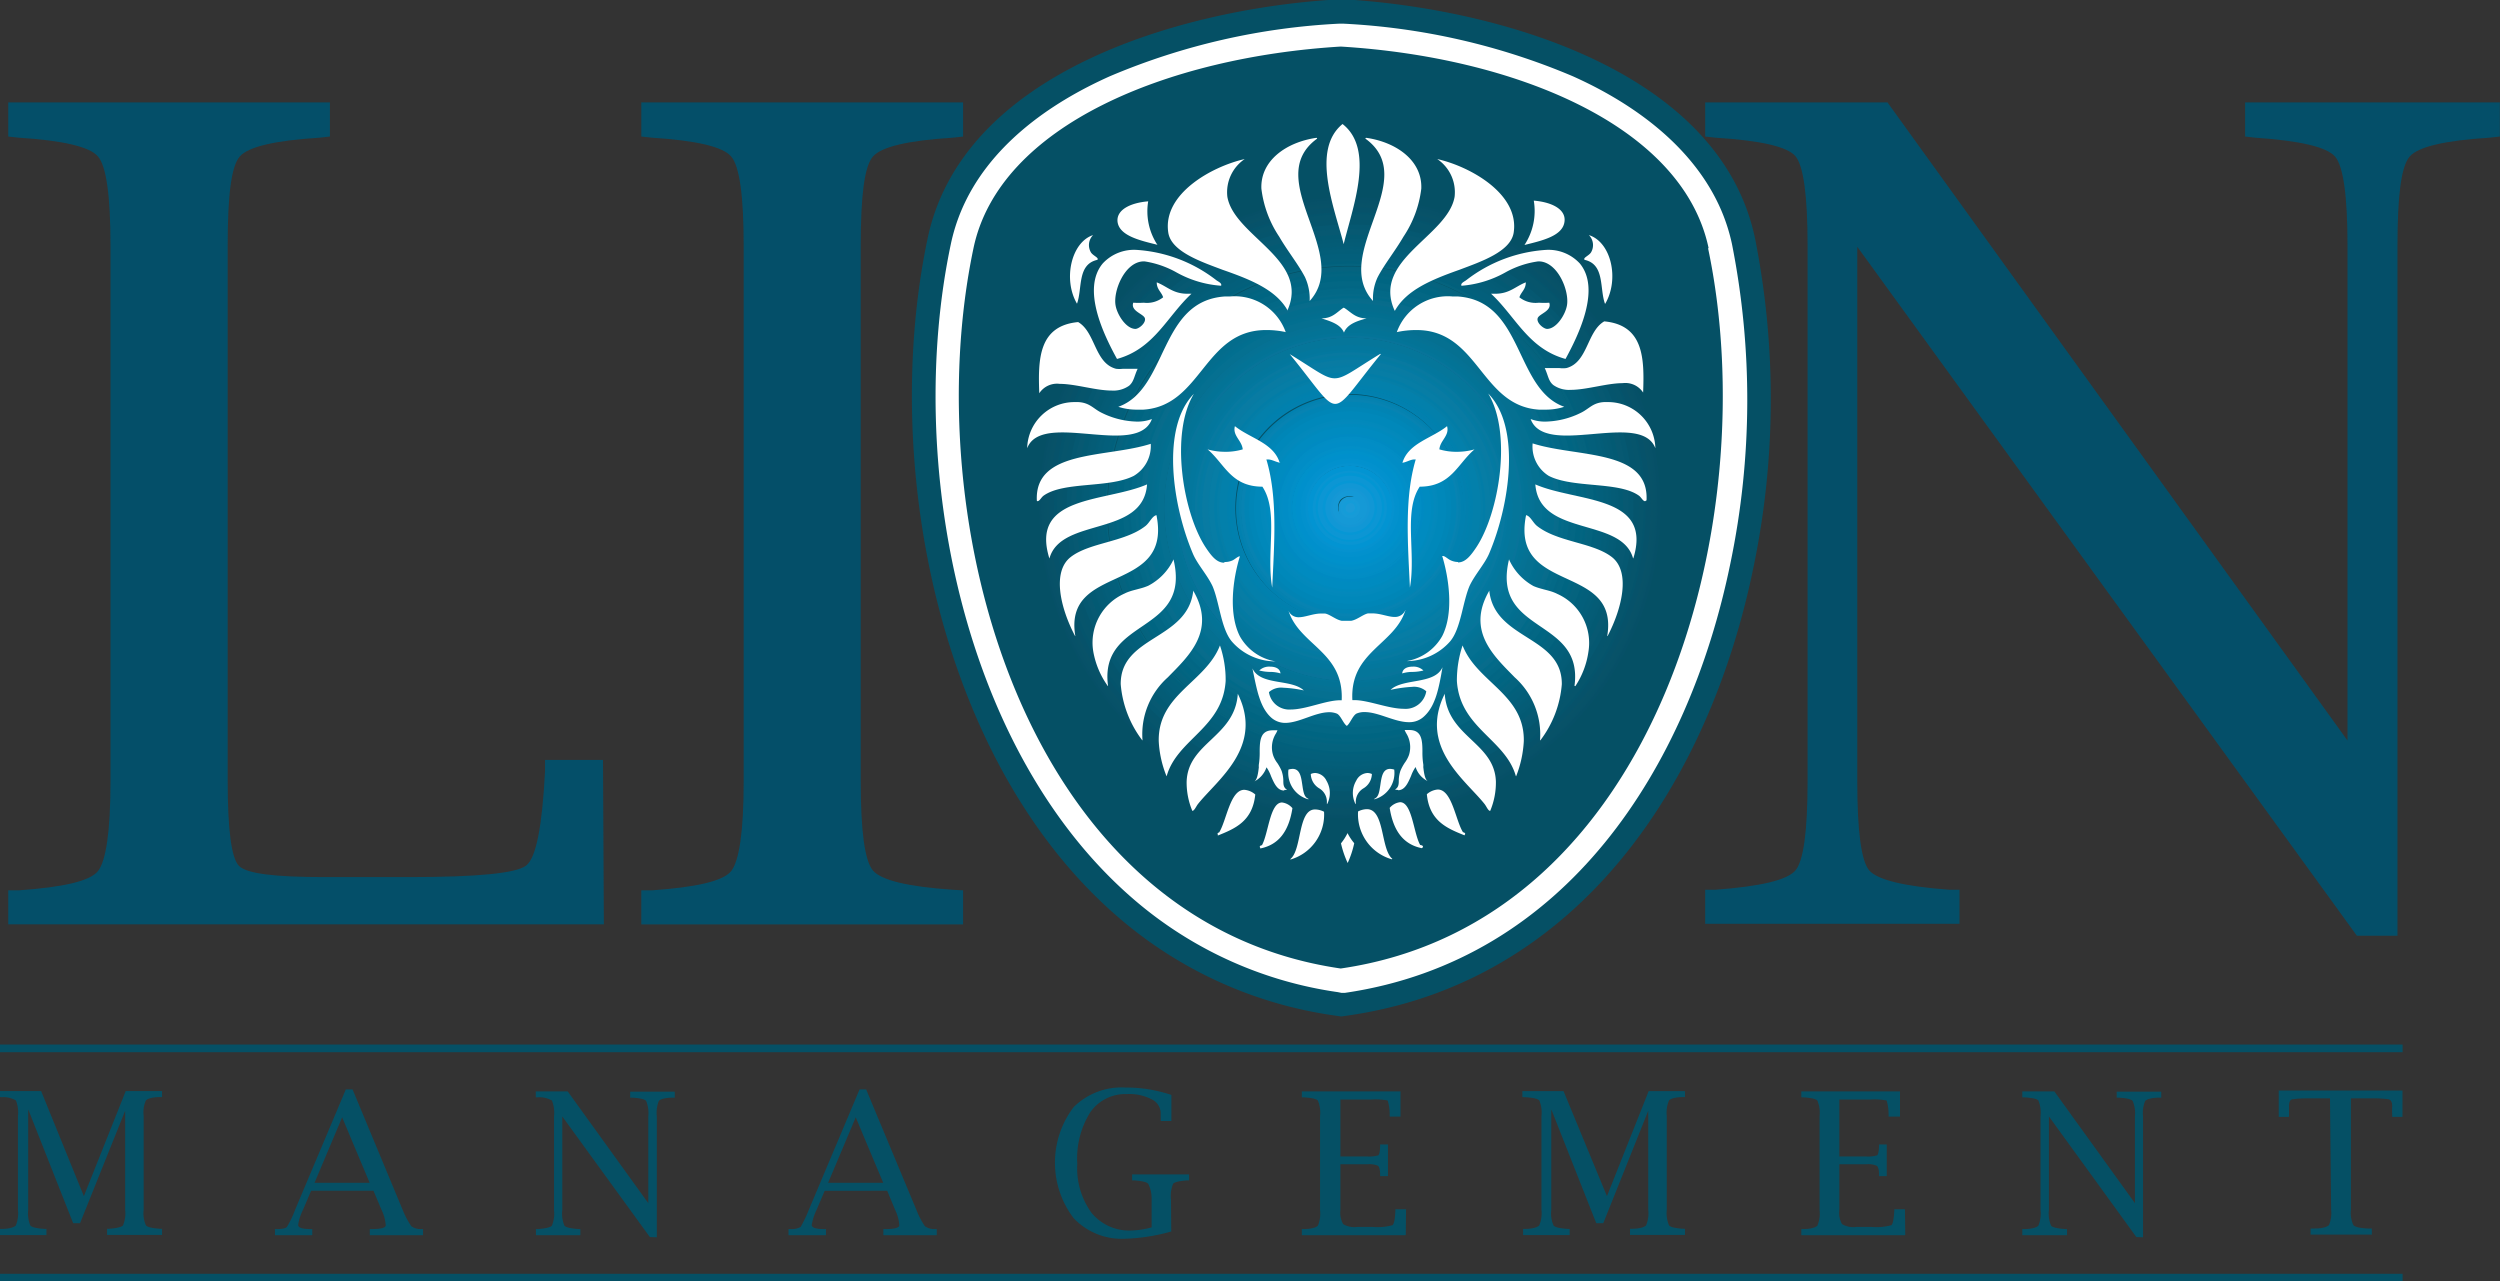 <svg id="katman_1" data-name="katman 1" xmlns="http://www.w3.org/2000/svg" viewBox="0 0 175.58 90"><rect x="0" y="0" width="175.58" height="90" fill="#333333" stroke="none"/><defs><style>.cls-1,.cls-93{fill:#055065;}.cls-1,.cls-10,.cls-11,.cls-12,.cls-13,.cls-14,.cls-15,.cls-16,.cls-17,.cls-18,.cls-19,.cls-2,.cls-20,.cls-21,.cls-22,.cls-23,.cls-24,.cls-25,.cls-26,.cls-27,.cls-28,.cls-29,.cls-3,.cls-30,.cls-31,.cls-32,.cls-33,.cls-34,.cls-35,.cls-36,.cls-37,.cls-38,.cls-39,.cls-4,.cls-40,.cls-41,.cls-42,.cls-43,.cls-44,.cls-45,.cls-46,.cls-47,.cls-48,.cls-49,.cls-5,.cls-50,.cls-51,.cls-52,.cls-53,.cls-54,.cls-55,.cls-56,.cls-57,.cls-58,.cls-59,.cls-6,.cls-60,.cls-61,.cls-62,.cls-63,.cls-64,.cls-65,.cls-66,.cls-67,.cls-68,.cls-69,.cls-7,.cls-70,.cls-71,.cls-72,.cls-73,.cls-74,.cls-75,.cls-76,.cls-77,.cls-78,.cls-79,.cls-8,.cls-80,.cls-81,.cls-82,.cls-83,.cls-84,.cls-85,.cls-86,.cls-87,.cls-88,.cls-89,.cls-9,.cls-90,.cls-91{fill-rule:evenodd;}.cls-2{fill:#1c9bd7;}.cls-3{fill:#149cd8;}.cls-4{fill:#179bd7;}.cls-5{fill:#1599d6;}.cls-6{fill:#1597d5;}.cls-7{fill:#1197d5;}.cls-8{fill:#0697d5;}.cls-9{fill:#0c96d4;}.cls-10{fill:#0296d3;}.cls-11{fill:#0995d2;}.cls-12{fill:#0294d2;}.cls-13{fill:#0592cf;}.cls-14{fill:#0291ce;}.cls-15{fill:#0291cd;}.cls-16{fill:#0090cc;}.cls-17{fill:#0091ca;}.cls-18{fill:#008fc9;}.cls-19{fill:#028fc7;}.cls-20{fill:#018dc6;}.cls-21{fill:#028dc5;}.cls-22{fill:#018dc4;}.cls-23{fill:#008ac2;}.cls-24{fill:#008bc0;}.cls-25{fill:#008abd;}.cls-26{fill:#0389bc;}.cls-27{fill:#0289bb;}.cls-28{fill:#0088ba;}.cls-29{fill:#0086b7;}.cls-30{fill:#0184b4;}.cls-31{fill:#0783b2;}.cls-32{fill:#0582b0;}.cls-33{fill:#0181b0;}.cls-34{fill:#0280ae;}.cls-35{fill:#0081ae;}.cls-36{fill:#0180ad;}.cls-37{fill:#0380ab;}.cls-38{fill:#057ea7;}.cls-39{fill:#027da7;}.cls-40{fill:#077da5;}.cls-41{fill:#057ca4;}.cls-42{fill:#087ba3;}.cls-43{fill:#097ba2;}.cls-44{fill:#047aa3;}.cls-45{fill:#047aa0;}.cls-46{fill:#0879a0;}.cls-47{fill:#03789f;}.cls-48{fill:#03779d;}.cls-49{fill:#05769a;}.cls-50{fill:#08749a;}.cls-51{fill:#037498;}.cls-52{fill:#037396;}.cls-53{fill:#057294;}.cls-54{fill:#057194;}.cls-55{fill:#057091;}.cls-56{fill:#026f90;}.cls-57{fill:#026e8f;}.cls-58{fill:#046d8e;}.cls-59{fill:#036d8d;}.cls-60{fill:#086c8c;}.cls-61{fill:#076c8b;}.cls-62{fill:#016a89;}.cls-63{fill:#056a88;}.cls-64{fill:#036987;}.cls-65{fill:#026684;}.cls-66{fill:#036784;}.cls-67{fill:#006582;}.cls-68{fill:#036581;}.cls-69{fill:#016480;}.cls-70{fill:#05637f;}.cls-71{fill:#04637e;}.cls-72{fill:#01607c;}.cls-73{fill:#03607b;}.cls-74{fill:#035f7b;}.cls-75{fill:#035e79;}.cls-76{fill:#045e79;}.cls-77{fill:#035d78;}.cls-78{fill:#045c76;}.cls-79{fill:#045b75;}.cls-80{fill:#035a73;}.cls-81{fill:#075972;}.cls-82{fill:#055871;}.cls-83{fill:#05556d;}.cls-84{fill:#06556c;}.cls-85{fill:#04546c;}.cls-86{fill:#06526a;}.cls-87{fill:#085268;}.cls-88{fill:#075268;}.cls-89{fill:#075168;}.cls-90{fill:#065067;}.cls-91{fill:#fff;}.cls-92{fill:#044f69;}</style></defs><path class="cls-1" d="M303.08,447.18a29.52,29.52,0,0,1-14.72-6.51c-13-10.76-17.21-32.13-13.85-48.07,2.46-11.68,17.7-16,28.13-16.74h1.85c10.43.77,25.67,5.06,28.13,16.74a58,58,0,0,1-.11,23.1c-3.08,15.07-12.21,29.12-28.46,31.48l-.49.07Z" transform="translate(-209.36 -375.86)"/><path class="cls-2" d="M304.37,411.69a.27.27,0,0,0,0-.37.25.25,0,0,0-.36,0,.26.26,0,0,0,0,.37A.27.27,0,0,0,304.37,411.69Z" transform="translate(-209.36 -375.86)"/><path class="cls-2" d="M304.3,411.63a.17.17,0,1,1,0-.24A.17.17,0,0,1,304.3,411.63Zm.2.17a.43.43,0,0,0-.67-.55.43.43,0,0,0,.67.55Z" transform="translate(-209.36 -375.86)"/><path class="cls-3" d="M304.44,411.74a.35.35,0,0,1-.49.05.35.35,0,0,1,.43-.54A.35.35,0,0,1,304.44,411.74Zm.2.16a.61.61,0,1,0-.85.1A.6.6,0,0,0,304.64,411.9Z" transform="translate(-209.36 -375.86)"/><path class="cls-4" d="M304.57,411.85a.52.52,0,1,1-.08-.73A.51.51,0,0,1,304.57,411.85Zm.21.16a.78.78,0,0,0-.13-1.09.78.78,0,0,0-1,1.21A.78.78,0,0,0,304.78,412Z" transform="translate(-209.36 -375.86)"/><path class="cls-5" d="M304.71,412a.69.69,0,1,1-.11-1A.7.7,0,0,1,304.71,412Zm.2.16a1,1,0,0,0-.15-1.34,1,1,0,0,0-1.19,1.49A1,1,0,0,0,304.91,412.12Z" transform="translate(-209.36 -375.86)"/><path class="cls-5" d="M304.84,412.07a.87.87,0,0,1-1.35-1.09.87.87,0,0,1,1.35,1.09Zm.2.16a1.12,1.12,0,1,0-1.58.17A1.12,1.12,0,0,0,305,412.23Z" transform="translate(-209.36 -375.86)"/><path class="cls-5" d="M305,412.17a1,1,0,0,1-1.62-1.3,1,1,0,0,1,1.62,1.3Zm.2.17a1.3,1.3,0,1,0-1.83.2A1.3,1.3,0,0,0,305.18,412.34Z" transform="translate(-209.36 -375.86)"/><path class="cls-6" d="M305.11,412.28a1.21,1.21,0,1,1-.18-1.7A1.21,1.21,0,0,1,305.11,412.28Zm.21.16a1.47,1.47,0,1,0-2.07.23A1.47,1.47,0,0,0,305.32,412.44Z" transform="translate(-209.36 -375.86)"/><path class="cls-7" d="M305.25,412.39a1.38,1.38,0,1,1-.22-1.95A1.38,1.38,0,0,1,305.25,412.39Zm.2.16a1.64,1.64,0,1,0-2.31.26A1.65,1.65,0,0,0,305.45,412.55Z" transform="translate(-209.36 -375.86)"/><path class="cls-7" d="M305.38,412.5a1.56,1.56,0,1,1-.24-2.19A1.56,1.56,0,0,1,305.38,412.5Zm.2.16a1.81,1.81,0,1,0-2.55.28A1.8,1.8,0,0,0,305.58,412.66Z" transform="translate(-209.36 -375.86)"/><path class="cls-8" d="M305.52,412.61a1.73,1.73,0,1,1-.27-2.44A1.74,1.74,0,0,1,305.52,412.61Zm.2.16a2,2,0,1,0-2.8.31A2,2,0,0,0,305.72,412.77Z" transform="translate(-209.36 -375.86)"/><path class="cls-9" d="M305.65,412.72a1.91,1.91,0,1,1-.29-2.68A1.9,1.9,0,0,1,305.65,412.72Zm.2.16a2.16,2.16,0,1,0-3,.33A2.16,2.16,0,0,0,305.85,412.88Z" transform="translate(-209.36 -375.86)"/><path class="cls-9" d="M305.79,412.82a2.08,2.08,0,1,1-.32-2.92A2.07,2.07,0,0,1,305.79,412.82Zm.2.17a2.34,2.34,0,1,0-3.29.36A2.34,2.34,0,0,0,306,413Z" transform="translate(-209.36 -375.86)"/><path class="cls-10" d="M305.92,412.93a2.25,2.25,0,1,1-.35-3.16A2.24,2.24,0,0,1,305.92,412.93Zm.2.16a2.51,2.51,0,1,0-3.52.39A2.5,2.5,0,0,0,306.12,413.09Z" transform="translate(-209.36 -375.86)"/><path class="cls-11" d="M306.06,413a2.42,2.42,0,1,1-.38-3.41A2.44,2.44,0,0,1,306.06,413Zm.2.16a2.68,2.68,0,1,0-3.77.42A2.68,2.68,0,0,0,306.26,413.2Z" transform="translate(-209.36 -375.86)"/><path class="cls-12" d="M306.19,413.15a2.6,2.6,0,1,1-.4-3.65A2.59,2.59,0,0,1,306.19,413.15Zm.2.16a2.85,2.85,0,1,0-4,.44A2.85,2.85,0,0,0,306.39,413.31Z" transform="translate(-209.36 -375.86)"/><path class="cls-12" d="M306.33,413.26a2.77,2.77,0,1,1-.43-3.89A2.78,2.78,0,0,1,306.33,413.26Zm.2.16a3,3,0,1,0-4.26.47A3,3,0,0,0,306.53,413.42Z" transform="translate(-209.36 -375.86)"/><path class="cls-13" d="M306.46,413.37a2.94,2.94,0,1,1-.45-4.14A2.94,2.94,0,0,1,306.46,413.37Zm.2.16a3.2,3.2,0,1,0-4.5.49A3.2,3.2,0,0,0,306.66,413.53Z" transform="translate(-209.36 -375.86)"/><path class="cls-14" d="M306.6,413.47a3.12,3.12,0,1,1-.48-4.38A3.11,3.11,0,0,1,306.6,413.47Zm.2.17a3.38,3.38,0,1,0-4.74.52A3.38,3.38,0,0,0,306.8,413.64Z" transform="translate(-209.36 -375.86)"/><path class="cls-15" d="M306.73,413.58a3.29,3.29,0,1,1-.5-4.62A3.28,3.28,0,0,1,306.73,413.58Zm.2.16a3.55,3.55,0,1,0-5,.55A3.53,3.53,0,0,0,306.93,413.74Z" transform="translate(-209.36 -375.86)"/><path class="cls-16" d="M306.87,413.69a3.46,3.46,0,1,1-.54-4.87A3.46,3.46,0,0,1,306.87,413.69Zm.2.16a3.72,3.72,0,1,0-5.23.58A3.72,3.72,0,0,0,307.07,413.85Z" transform="translate(-209.36 -375.86)"/><path class="cls-16" d="M307,413.8a3.63,3.63,0,1,1-.56-5.11A3.64,3.64,0,0,1,307,413.8Zm.2.16a3.89,3.89,0,1,0-5.47.6A3.88,3.88,0,0,0,307.2,414Z" transform="translate(-209.36 -375.86)"/><path class="cls-17" d="M307.14,413.91a3.81,3.81,0,1,1-.59-5.36A3.81,3.81,0,0,1,307.14,413.91Zm.2.16a4.07,4.07,0,1,0-5.72.63A4.07,4.07,0,0,0,307.34,414.07Z" transform="translate(-209.36 -375.86)"/><path class="cls-18" d="M307.27,414a4,4,0,1,1-.61-5.59A4,4,0,0,1,307.27,414Zm.21.17a4.24,4.24,0,1,0-6,.65A4.24,4.24,0,0,0,307.48,414.18Z" transform="translate(-209.36 -375.86)"/><path class="cls-19" d="M307.41,414.12a4.15,4.15,0,1,1-.64-5.84A4.15,4.15,0,0,1,307.41,414.12Zm.2.17a4.41,4.41,0,1,0-6.21.68A4.43,4.43,0,0,0,307.61,414.29Z" transform="translate(-209.36 -375.86)"/><path class="cls-20" d="M307.54,414.23a4.33,4.33,0,1,1-.67-6.08A4.32,4.32,0,0,1,307.54,414.23Zm.2.16a4.58,4.58,0,1,0-6.44.71A4.58,4.58,0,0,0,307.74,414.39Z" transform="translate(-209.36 -375.86)"/><path class="cls-20" d="M307.68,414.34A4.5,4.5,0,1,1,307,408,4.5,4.5,0,0,1,307.68,414.34Zm.2.16a4.76,4.76,0,1,0-6.69.74A4.76,4.76,0,0,0,307.88,414.5Z" transform="translate(-209.36 -375.86)"/><path class="cls-21" d="M307.81,414.45a4.67,4.67,0,1,1-.72-6.57A4.68,4.68,0,0,1,307.81,414.45Zm.21.16a4.93,4.93,0,1,0-6.94.76A4.94,4.94,0,0,0,308,414.61Z" transform="translate(-209.36 -375.86)"/><path class="cls-22" d="M308,414.56a4.85,4.85,0,1,1-.75-6.82A4.86,4.86,0,0,1,308,414.56Zm.2.16a5.11,5.11,0,1,0-7.18.79A5.11,5.11,0,0,0,308.15,414.72Z" transform="translate(-209.36 -375.86)"/><path class="cls-23" d="M308.08,414.67a5,5,0,1,1-.77-7.06A5,5,0,0,1,308.08,414.67Zm.2.16a5.28,5.28,0,1,0-7.42.81A5.27,5.27,0,0,0,308.28,414.83Z" transform="translate(-209.36 -375.86)"/><path class="cls-24" d="M308.22,414.77a5.19,5.19,0,1,1-.8-7.29A5.19,5.19,0,0,1,308.22,414.77Zm.2.17a5.46,5.46,0,1,0-7.66.84A5.46,5.46,0,0,0,308.42,414.94Z" transform="translate(-209.36 -375.86)"/><path class="cls-24" d="M308.35,414.88a5.36,5.36,0,1,1-.83-7.54A5.37,5.37,0,0,1,308.35,414.88Zm.2.16a5.62,5.62,0,1,0-7.9.87A5.61,5.61,0,0,0,308.55,415Z" transform="translate(-209.36 -375.86)"/><path class="cls-24" d="M308.49,415a5.54,5.54,0,1,1-.86-7.79A5.54,5.54,0,0,1,308.49,415Zm.2.16a5.79,5.79,0,1,0-8.15.9A5.81,5.81,0,0,0,308.69,415.15Z" transform="translate(-209.36 -375.86)"/><path class="cls-25" d="M308.62,415.1a5.71,5.71,0,1,1-.88-8A5.72,5.72,0,0,1,308.62,415.1Zm.21.16a6,6,0,1,0-8.4.92A6,6,0,0,0,308.83,415.26Z" transform="translate(-209.36 -375.86)"/><path class="cls-26" d="M308.76,415.21a5.89,5.89,0,1,1-.91-8.28A5.89,5.89,0,0,1,308.76,415.21Zm.2.16a6.14,6.14,0,1,0-8.64.95A6.15,6.15,0,0,0,309,415.37Z" transform="translate(-209.36 -375.86)"/><path class="cls-27" d="M308.89,415.31a6.06,6.06,0,1,1-.93-8.51A6.05,6.05,0,0,1,308.89,415.31Zm.2.17a6.32,6.32,0,1,0-8.88,1A6.31,6.31,0,0,0,309.09,415.48Z" transform="translate(-209.36 -375.86)"/><path class="cls-28" d="M309,415.42a6.23,6.23,0,1,1-1-8.76A6.22,6.22,0,0,1,309,415.42Zm.2.16a6.49,6.49,0,1,0-9.12,1A6.49,6.49,0,0,0,309.23,415.58Z" transform="translate(-209.36 -375.86)"/><path class="cls-28" d="M309.16,415.53a6.4,6.4,0,1,1-1-9A6.4,6.4,0,0,1,309.16,415.53Zm.21.16a6.66,6.66,0,1,0-9.37,1A6.66,6.66,0,0,0,309.37,415.69Z" transform="translate(-209.36 -375.86)"/><path class="cls-28" d="M309.3,415.64a6.58,6.58,0,1,1-1-9.25A6.58,6.58,0,0,1,309.3,415.64Zm.2.16a6.84,6.84,0,1,0-9.61,1.06A6.83,6.83,0,0,0,309.5,415.8Z" transform="translate(-209.36 -375.86)"/><path class="cls-29" d="M309.43,415.75a6.75,6.75,0,1,1-1-9.49A6.75,6.75,0,0,1,309.43,415.75Zm.2.16a7,7,0,1,0-9.85,1.08A7,7,0,0,0,309.63,415.91Z" transform="translate(-209.36 -375.86)"/><path class="cls-29" d="M309.57,415.86a6.92,6.92,0,1,1-1.07-9.74A6.92,6.92,0,0,1,309.57,415.86Zm.2.16a7.18,7.18,0,1,0-10.1,1.11A7.19,7.19,0,0,0,309.77,416Z" transform="translate(-209.36 -375.86)"/><path class="cls-30" d="M309.7,416a7.1,7.1,0,1,1-1.09-10A7.09,7.09,0,0,1,309.7,416Zm.2.17a7.36,7.36,0,1,0-10.34,1.13A7.35,7.35,0,0,0,309.9,416.13Z" transform="translate(-209.36 -375.86)"/><path class="cls-30" d="M309.84,416.07a7.27,7.27,0,1,1-1.12-10.22A7.26,7.26,0,0,1,309.84,416.07Zm.2.17a7.53,7.53,0,1,0-10.58,1.16A7.54,7.54,0,0,0,310,416.24Z" transform="translate(-209.36 -375.86)"/><path class="cls-31" d="M310,416.18a7.44,7.44,0,1,1-1.14-10.46A7.44,7.44,0,0,1,310,416.18Zm.21.16a7.7,7.7,0,1,0-10.83,1.19A7.7,7.7,0,0,0,310.18,416.34Z" transform="translate(-209.36 -375.86)"/><path class="cls-32" d="M310.11,416.29a7.62,7.62,0,1,1-1.18-10.71A7.61,7.61,0,0,1,310.11,416.29Zm.2.16a7.87,7.87,0,1,0-11.07,1.22A7.88,7.88,0,0,0,310.31,416.45Z" transform="translate(-209.36 -375.86)"/><path class="cls-33" d="M310.24,416.4a7.79,7.79,0,1,1-1.2-10.95A7.8,7.8,0,0,1,310.24,416.4Zm.2.16a8,8,0,1,0-11.31,1.24A8,8,0,0,0,310.44,416.56Z" transform="translate(-209.36 -375.86)"/><path class="cls-33" d="M310.38,416.51a8,8,0,1,1-1.23-11.2A8,8,0,0,1,310.38,416.51Zm.2.16A8.22,8.22,0,1,0,299,417.94,8.23,8.23,0,0,0,310.58,416.67Z" transform="translate(-209.36 -375.86)"/><path class="cls-34" d="M310.51,416.61a8.13,8.13,0,1,1-1.25-11.43A8.13,8.13,0,0,1,310.51,416.61Zm.2.17a8.39,8.39,0,1,0-11.8,1.29A8.39,8.39,0,0,0,310.71,416.78Z" transform="translate(-209.36 -375.86)"/><path class="cls-35" d="M310.65,416.72A8.31,8.31,0,1,1,309.37,405,8.31,8.31,0,0,1,310.65,416.72Zm.2.16a8.56,8.56,0,1,0-12,1.33A8.56,8.56,0,0,0,310.85,416.88Z" transform="translate(-209.36 -375.86)"/><path class="cls-36" d="M310.78,416.83a8.48,8.48,0,1,1-1.31-11.92A8.48,8.48,0,0,1,310.78,416.83Zm.2.16a8.74,8.74,0,1,0-12.28,1.35A8.74,8.74,0,0,0,311,417Z" transform="translate(-209.36 -375.86)"/><path class="cls-37" d="M310.92,416.94a8.65,8.65,0,1,1-1.34-12.17A8.66,8.66,0,0,1,310.92,416.94Zm.2.16a8.91,8.91,0,1,0-12.53,1.38A8.9,8.9,0,0,0,311.12,417.1Z" transform="translate(-209.36 -375.86)"/><path class="cls-37" d="M311.05,417.05a8.83,8.83,0,1,1-1.36-12.41A8.83,8.83,0,0,1,311.05,417.05Zm.2.16a9.08,9.08,0,1,0-12.77,1.4A9.08,9.08,0,0,0,311.25,417.21Z" transform="translate(-209.36 -375.86)"/><path class="cls-37" d="M311.19,417.16a9,9,0,1,1-1.39-12.66A9,9,0,0,1,311.19,417.16Zm.2.16a9.26,9.26,0,1,0-13,1.43A9.26,9.26,0,0,0,311.39,417.32Z" transform="translate(-209.36 -375.86)"/><path class="cls-38" d="M311.32,417.26a9.17,9.17,0,1,1-1.41-12.89A9.16,9.16,0,0,1,311.32,417.26Zm.2.17a9.43,9.43,0,1,0-13.26,1.45A9.43,9.43,0,0,0,311.52,417.43Z" transform="translate(-209.36 -375.86)"/><path class="cls-39" d="M311.46,417.37A9.34,9.34,0,1,1,310,404.23,9.34,9.34,0,0,1,311.46,417.37Zm.2.16a9.6,9.6,0,1,0-13.5,1.49A9.6,9.6,0,0,0,311.66,417.53Z" transform="translate(-209.36 -375.86)"/><path class="cls-40" d="M311.59,417.48a9.52,9.52,0,1,1-1.47-13.38A9.52,9.52,0,0,1,311.59,417.48Zm.2.16a9.77,9.77,0,1,0-13.74,1.51A9.77,9.77,0,0,0,311.79,417.64Z" transform="translate(-209.36 -375.86)"/><path class="cls-40" d="M311.73,417.59a9.69,9.69,0,1,1-1.5-13.63A9.7,9.7,0,0,1,311.73,417.59Zm.2.16a9.95,9.95,0,1,0-14,1.54A9.95,9.95,0,0,0,311.93,417.75Z" transform="translate(-209.36 -375.86)"/><path class="cls-41" d="M311.86,417.7a9.87,9.87,0,1,1-1.52-13.87A9.87,9.87,0,0,1,311.86,417.7Zm.2.16a10.12,10.12,0,1,0-14.23,1.56A10.12,10.12,0,0,0,312.06,417.86Z" transform="translate(-209.36 -375.86)"/><path class="cls-42" d="M312,417.81a10,10,0,1,1-1.55-14.12A10,10,0,0,1,312,417.81Zm.2.16a10.3,10.3,0,1,0-14.48,1.59A10.3,10.3,0,0,0,312.2,418Z" transform="translate(-209.36 -375.86)"/><path class="cls-43" d="M312.13,417.91a10.21,10.21,0,1,1-1.57-14.35A10.2,10.2,0,0,1,312.13,417.91Zm.2.17a10.47,10.47,0,1,0-14.72,1.61A10.47,10.47,0,0,0,312.33,418.08Z" transform="translate(-209.36 -375.86)"/><path class="cls-44" d="M312.27,418a10.38,10.38,0,1,1-1.61-14.6A10.38,10.38,0,0,1,312.27,418Zm.2.17a10.64,10.64,0,1,0-15,1.64A10.66,10.66,0,0,0,312.47,418.19Z" transform="translate(-209.36 -375.86)"/><path class="cls-45" d="M312.4,418.13a10.56,10.56,0,1,1-1.63-14.84A10.55,10.55,0,0,1,312.4,418.13Zm.2.16A10.82,10.82,0,1,0,297.4,420,10.82,10.82,0,0,0,312.6,418.29Z" transform="translate(-209.36 -375.86)"/><path class="cls-46" d="M312.54,418.24a10.73,10.73,0,1,1-1.66-15.09A10.74,10.74,0,0,1,312.54,418.24Zm.2.16a11,11,0,1,0-15.45,1.7A11,11,0,0,0,312.74,418.4Z" transform="translate(-209.36 -375.86)"/><path class="cls-47" d="M312.67,418.35A10.9,10.9,0,1,1,311,403,10.91,10.91,0,0,1,312.67,418.35Zm.2.16a11.16,11.16,0,1,0-15.69,1.72A11.16,11.16,0,0,0,312.87,418.51Z" transform="translate(-209.36 -375.86)"/><path class="cls-48" d="M312.81,418.46a11.08,11.08,0,1,1-1.71-15.57A11.07,11.07,0,0,1,312.81,418.46Zm.2.16a11.34,11.34,0,1,0-15.94,1.75A11.34,11.34,0,0,0,313,418.62Z" transform="translate(-209.36 -375.86)"/><path class="cls-48" d="M312.94,418.56a11.25,11.25,0,1,1-1.73-15.81A11.24,11.24,0,0,1,312.94,418.56Zm.2.17A11.51,11.51,0,1,0,297,420.5,11.51,11.51,0,0,0,313.14,418.73Z" transform="translate(-209.36 -375.86)"/><path class="cls-49" d="M313.08,418.67a11.42,11.42,0,1,1-1.77-16.06A11.42,11.42,0,0,1,313.08,418.67Zm.2.16a11.68,11.68,0,1,0-16.42,1.81A11.68,11.68,0,0,0,313.28,418.83Z" transform="translate(-209.36 -375.86)"/><path class="cls-49" d="M313.21,418.78a11.6,11.6,0,1,1-1.79-16.3A11.6,11.6,0,0,1,313.21,418.78Zm.2.16a11.85,11.85,0,1,0-16.66,1.83A11.85,11.85,0,0,0,313.41,418.94Z" transform="translate(-209.36 -375.86)"/><path class="cls-49" d="M313.35,418.89a11.77,11.77,0,1,1-1.82-16.54A11.77,11.77,0,0,1,313.35,418.89Zm.2.16a12,12,0,1,0-16.91,1.86A12,12,0,0,0,313.55,419.05Z" transform="translate(-209.36 -375.86)"/><path class="cls-50" d="M313.48,419a11.94,11.94,0,1,1-1.84-16.79A11.95,11.95,0,0,1,313.48,419Zm.2.16A12.2,12.2,0,1,0,296.53,421,12.19,12.19,0,0,0,313.68,419.16Z" transform="translate(-209.36 -375.86)"/><path class="cls-51" d="M313.62,419.11a12.12,12.12,0,1,1-1.87-17A12.12,12.12,0,0,1,313.62,419.11Zm.2.16a12.38,12.38,0,1,0-17.4,1.91A12.38,12.38,0,0,0,313.82,419.27Z" transform="translate(-209.36 -375.86)"/><path class="cls-52" d="M313.75,419.21a12.29,12.29,0,1,1-1.89-17.27A12.28,12.28,0,0,1,313.75,419.21Zm.2.17a12.55,12.55,0,1,0-17.63,1.93A12.55,12.55,0,0,0,314,419.38Z" transform="translate(-209.36 -375.86)"/><path class="cls-52" d="M313.89,419.32A12.46,12.46,0,1,1,312,401.81,12.46,12.46,0,0,1,313.89,419.32Zm.2.16a12.72,12.72,0,1,0-17.88,2A12.71,12.71,0,0,0,314.09,419.48Z" transform="translate(-209.36 -375.86)"/><path class="cls-53" d="M314,419.43a12.63,12.63,0,1,1-1.95-17.76A12.64,12.64,0,0,1,314,419.43Zm.2.16a12.89,12.89,0,1,0-18.12,2A12.88,12.88,0,0,0,314.22,419.59Z" transform="translate(-209.36 -375.86)"/><path class="cls-54" d="M314.16,419.54a12.81,12.81,0,1,1-2-18A12.82,12.82,0,0,1,314.16,419.54Zm.2.16a13.06,13.06,0,1,0-18.37,2A13.07,13.07,0,0,0,314.36,419.7Z" transform="translate(-209.36 -375.86)"/><path class="cls-55" d="M314.29,419.65a13,13,0,1,1-2-18.25A13,13,0,0,1,314.29,419.65Zm.2.16a13.24,13.24,0,1,0-18.61,2A13.23,13.23,0,0,0,314.49,419.81Z" transform="translate(-209.36 -375.86)"/><path class="cls-55" d="M314.43,419.76a13.16,13.16,0,1,1-2-18.5A13.15,13.15,0,0,1,314.43,419.76Zm.2.16A13.41,13.41,0,1,0,295.77,422,13.42,13.42,0,0,0,314.63,419.92Z" transform="translate(-209.36 -375.86)"/><path class="cls-55" d="M314.56,419.86a13.33,13.33,0,1,1-2.05-18.73A13.33,13.33,0,0,1,314.56,419.86Zm.2.17a13.59,13.59,0,1,0-19.09,2.09A13.58,13.58,0,0,0,314.76,420Z" transform="translate(-209.36 -375.86)"/><path class="cls-56" d="M314.7,420a13.5,13.5,0,1,1-2.09-19A13.5,13.5,0,0,1,314.7,420Zm.2.16a13.76,13.76,0,1,0-19.34,2.12A13.77,13.77,0,0,0,314.9,420.13Z" transform="translate(-209.36 -375.86)"/><path class="cls-57" d="M314.83,420.08a13.67,13.67,0,1,1-2.11-19.22A13.68,13.68,0,0,1,314.83,420.08Zm.2.16a13.93,13.93,0,1,0-19.58,2.15A13.92,13.92,0,0,0,315,420.24Z" transform="translate(-209.36 -375.86)"/><path class="cls-58" d="M315,420.19a13.85,13.85,0,1,1-2.14-19.46A13.85,13.85,0,0,1,315,420.19Zm.2.16a14.1,14.1,0,1,0-19.83,2.18A14.11,14.11,0,0,0,315.17,420.35Z" transform="translate(-209.36 -375.86)"/><path class="cls-59" d="M315.1,420.3a14,14,0,1,1-2.16-19.71A14,14,0,0,1,315.1,420.3Zm.2.16a14.28,14.28,0,1,0-20.07,2.2A14.27,14.27,0,0,0,315.3,420.46Z" transform="translate(-209.36 -375.86)"/><path class="cls-59" d="M315.24,420.4a14.19,14.19,0,1,1-2.19-19.94A14.18,14.18,0,0,1,315.24,420.4Zm.2.17a14.45,14.45,0,1,0-20.32,2.23A14.46,14.46,0,0,0,315.44,420.57Z" transform="translate(-209.36 -375.86)"/><path class="cls-60" d="M315.37,420.51a14.36,14.36,0,1,1-2.21-20.19A14.36,14.36,0,0,1,315.37,420.51Zm.2.17A14.62,14.62,0,1,0,295,422.93,14.62,14.62,0,0,0,315.57,420.68Z" transform="translate(-209.36 -375.86)"/><path class="cls-61" d="M315.51,420.62a14.54,14.54,0,1,1-2.25-20.43A14.54,14.54,0,0,1,315.51,420.62Zm.2.16a14.8,14.8,0,1,0-20.8,2.29A14.8,14.8,0,0,0,315.71,420.78Z" transform="translate(-209.36 -375.86)"/><path class="cls-62" d="M315.64,420.73a14.71,14.71,0,1,1-2.27-20.68A14.71,14.71,0,0,1,315.64,420.73Zm.2.16a15,15,0,1,0-21,2.31A15,15,0,0,0,315.84,420.89Z" transform="translate(-209.36 -375.86)"/><path class="cls-63" d="M315.78,420.84a14.88,14.88,0,1,1-2.3-20.93A14.89,14.89,0,0,1,315.78,420.84Zm.2.16a15.14,15.14,0,1,0-21.29,2.34A15.14,15.14,0,0,0,316,421Z" transform="translate(-209.36 -375.86)"/><path class="cls-64" d="M315.91,421a15.06,15.06,0,1,1-2.32-21.17A15.07,15.07,0,0,1,315.91,421Zm.2.16a15.32,15.32,0,1,0-21.53,2.36A15.31,15.31,0,0,0,316.11,421.11Z" transform="translate(-209.36 -375.86)"/><path class="cls-64" d="M316.05,421.05a15.23,15.23,0,1,1-2.35-21.41A15.22,15.22,0,0,1,316.05,421.05Zm.2.17a15.49,15.49,0,1,0-21.78,2.38A15.5,15.5,0,0,0,316.25,421.22Z" transform="translate(-209.36 -375.86)"/><path class="cls-65" d="M316.18,421.16a15.4,15.4,0,1,1-2.37-21.65A15.4,15.4,0,0,1,316.18,421.16Zm.2.17a15.66,15.66,0,1,0-22,2.41A15.66,15.66,0,0,0,316.38,421.33Z" transform="translate(-209.36 -375.86)"/><path class="cls-66" d="M316.32,421.27a15.58,15.58,0,1,1-2.4-21.9A15.57,15.57,0,0,1,316.32,421.27Zm.2.16a15.83,15.83,0,1,0-22.26,2.45A15.84,15.84,0,0,0,316.52,421.43Z" transform="translate(-209.36 -375.86)"/><path class="cls-66" d="M316.45,421.38A15.75,15.75,0,1,1,314,399.24,15.76,15.76,0,0,1,316.45,421.38Zm.2.16a16,16,0,1,0-22.5,2.47A16,16,0,0,0,316.65,421.54Z" transform="translate(-209.36 -375.86)"/><path class="cls-67" d="M316.58,421.49a15.92,15.92,0,1,1-2.45-22.38A15.91,15.91,0,0,1,316.58,421.49Zm.21.16a16.18,16.18,0,1,0-22.75,2.5A16.19,16.19,0,0,0,316.79,421.65Z" transform="translate(-209.36 -375.86)"/><path class="cls-67" d="M316.72,421.6A16.1,16.1,0,1,1,314.24,399,16.1,16.1,0,0,1,316.72,421.6Zm.2.16a16.35,16.35,0,1,0-23,2.52A16.34,16.34,0,0,0,316.92,421.76Z" transform="translate(-209.36 -375.86)"/><path class="cls-68" d="M316.86,421.7a16.27,16.27,0,1,1-2.51-22.86A16.27,16.27,0,0,1,316.86,421.7Zm.2.17a16.53,16.53,0,1,0-23.24,2.55A16.54,16.54,0,0,0,317.06,421.87Z" transform="translate(-209.36 -375.86)"/><path class="cls-69" d="M317,421.81a16.44,16.44,0,1,1-2.53-23.11A16.44,16.44,0,0,1,317,421.81Zm.2.16a16.7,16.7,0,1,0-23.47,2.58A16.69,16.69,0,0,0,317.19,422Z" transform="translate(-209.36 -375.86)"/><path class="cls-70" d="M317.13,421.92a16.61,16.61,0,1,1-2.57-23.36A16.62,16.62,0,0,1,317.13,421.92Zm.2.16a16.87,16.87,0,1,0-23.72,2.61A16.87,16.87,0,0,0,317.33,422.08Z" transform="translate(-209.36 -375.86)"/><path class="cls-71" d="M317.26,422a16.79,16.79,0,1,1-2.59-23.6A16.79,16.79,0,0,1,317.26,422Zm.2.16a17,17,0,1,0-24,2.63A17,17,0,0,0,317.46,422.19Z" transform="translate(-209.36 -375.86)"/><path class="cls-71" d="M317.4,422.14a17,17,0,1,1-2.62-23.84A17,17,0,0,1,317.4,422.14Zm.2.16A17.22,17.22,0,1,0,293.39,425,17.22,17.22,0,0,0,317.6,422.3Z" transform="translate(-209.36 -375.86)"/><path class="cls-72" d="M317.53,422.25a17.14,17.14,0,1,1-2.64-24.09A17.14,17.14,0,0,1,317.53,422.25Zm.2.16a17.39,17.39,0,1,0-24.45,2.68A17.4,17.4,0,0,0,317.73,422.41Z" transform="translate(-209.36 -375.86)"/><path class="cls-73" d="M317.67,422.35A17.31,17.31,0,1,1,315,398,17.31,17.31,0,0,1,317.67,422.35Zm.2.17a17.57,17.57,0,1,0-24.7,2.71A17.57,17.57,0,0,0,317.87,422.52Z" transform="translate(-209.36 -375.86)"/><path class="cls-74" d="M317.8,422.46a17.48,17.48,0,1,1-2.7-24.57A17.48,17.48,0,0,1,317.8,422.46Zm.2.17a17.74,17.74,0,1,0-24.93,2.73A17.74,17.74,0,0,0,318,422.63Z" transform="translate(-209.36 -375.86)"/><path class="cls-74" d="M317.94,422.57a17.65,17.65,0,1,1-2.72-24.81A17.66,17.66,0,0,1,317.94,422.57Zm.2.16A17.91,17.91,0,1,0,293,425.5,17.92,17.92,0,0,0,318.14,422.73Z" transform="translate(-209.36 -375.86)"/><path class="cls-75" d="M318.07,422.68a17.83,17.83,0,1,1-2.75-25.06A17.83,17.83,0,0,1,318.07,422.68Zm.2.16a18.08,18.08,0,1,0-25.42,2.79A18.08,18.08,0,0,0,318.27,422.84Z" transform="translate(-209.36 -375.86)"/><path class="cls-76" d="M318.21,422.79a18,18,0,1,1-2.78-25.3A18,18,0,0,1,318.21,422.79Zm.2.16a18.26,18.26,0,1,0-25.67,2.82A18.26,18.26,0,0,0,318.41,423Z" transform="translate(-209.36 -375.86)"/><path class="cls-77" d="M318.34,422.9a18.17,18.17,0,1,1-2.8-25.55A18.17,18.17,0,0,1,318.34,422.9Zm.2.16a18.43,18.43,0,1,0-25.91,2.84A18.43,18.43,0,0,0,318.54,423.06Z" transform="translate(-209.36 -375.86)"/><path class="cls-78" d="M318.48,423a18.35,18.35,0,1,1-2.83-25.79A18.34,18.34,0,0,1,318.48,423Zm.2.17A18.61,18.61,0,1,0,292.53,426,18.62,18.62,0,0,0,318.68,423.17Z" transform="translate(-209.36 -375.86)"/><path class="cls-78" d="M318.61,423.11a18.52,18.52,0,1,1-2.85-26A18.51,18.51,0,0,1,318.61,423.11Zm.2.16a18.78,18.78,0,1,0-26.39,2.9A18.77,18.77,0,0,0,318.81,423.27Z" transform="translate(-209.36 -375.86)"/><path class="cls-79" d="M318.75,423.22A18.69,18.69,0,1,1,315.86,397,18.7,18.7,0,0,1,318.75,423.22Zm.2.16a18.95,18.95,0,1,0-26.64,2.92A19,19,0,0,0,319,423.38Z" transform="translate(-209.36 -375.86)"/><path class="cls-80" d="M318.88,423.33A18.87,18.87,0,1,1,316,396.81,18.86,18.86,0,0,1,318.88,423.33Zm.2.16a19.12,19.12,0,1,0-26.88,2.95A19.12,19.12,0,0,0,319.08,423.49Z" transform="translate(-209.36 -375.86)"/><path class="cls-80" d="M319,423.44a19,19,0,1,1-2.94-26.76A19,19,0,0,1,319,423.44Zm.2.16a19.3,19.3,0,1,0-27.13,3A19.29,19.29,0,0,0,319.22,423.6Z" transform="translate(-209.36 -375.86)"/><path class="cls-81" d="M319.15,423.55a19.21,19.21,0,1,1-3-27A19.22,19.22,0,0,1,319.15,423.55Zm.2.16a19.47,19.47,0,1,0-27.37,3A19.47,19.47,0,0,0,319.35,423.71Z" transform="translate(-209.36 -375.86)"/><path class="cls-81" d="M319.28,423.65a19.38,19.38,0,1,1-3-27.24A19.37,19.37,0,0,1,319.28,423.65Zm.21.17a19.64,19.64,0,1,0-27.62,3A19.65,19.65,0,0,0,319.49,423.82Z" transform="translate(-209.36 -375.86)"/><path class="cls-82" d="M319.42,423.76a19.56,19.56,0,1,1-3-27.49A19.55,19.55,0,0,1,319.42,423.76Zm.2.17A19.82,19.82,0,1,0,291.77,427,19.82,19.82,0,0,0,319.62,423.93Z" transform="translate(-209.36 -375.86)"/><path class="cls-82" d="M319.56,423.87a19.73,19.73,0,1,1-3.05-27.73A19.73,19.73,0,0,1,319.56,423.87Zm.2.16a20,20,0,1,0-28.1,3.08A20,20,0,0,0,319.76,424Z" transform="translate(-209.36 -375.86)"/><path class="cls-83" d="M319.69,424a19.9,19.9,0,1,1-3.07-28A19.91,19.91,0,0,1,319.69,424Zm.2.16a20.16,20.16,0,1,0-28.34,3.11A20.15,20.15,0,0,0,319.89,424.14Z" transform="translate(-209.36 -375.86)"/><path class="cls-83" d="M319.83,424.09a20.08,20.08,0,1,1-3.1-28.23A20.09,20.09,0,0,1,319.83,424.09Zm.2.16a20.33,20.33,0,1,0-28.59,3.14A20.34,20.34,0,0,0,320,424.25Z" transform="translate(-209.36 -375.86)"/><path class="cls-84" d="M320,424.2a20.25,20.25,0,1,1-3.12-28.47A20.24,20.24,0,0,1,320,424.2Zm.2.16a20.51,20.51,0,1,0-28.83,3.16A20.5,20.5,0,0,0,320.16,424.36Z" transform="translate(-209.36 -375.86)"/><path class="cls-84" d="M320.1,424.3A20.42,20.42,0,1,1,317,395.6,20.42,20.42,0,0,1,320.1,424.3Zm.2.17a20.68,20.68,0,1,0-29.08,3.18A20.69,20.69,0,0,0,320.3,424.47Z" transform="translate(-209.36 -375.86)"/><path class="cls-85" d="M320.23,424.41a20.59,20.59,0,1,1-3.18-29A20.59,20.59,0,0,1,320.23,424.41Zm.2.16a20.85,20.85,0,1,0-29.31,3.22A20.85,20.85,0,0,0,320.43,424.57Z" transform="translate(-209.36 -375.86)"/><path class="cls-86" d="M320.37,424.52a20.77,20.77,0,1,1-3.21-29.19A20.77,20.77,0,0,1,320.37,424.52Zm.2.16A21,21,0,1,0,291,427.92,21,21,0,0,0,320.57,424.68Z" transform="translate(-209.36 -375.86)"/><path class="cls-86" d="M320.5,424.63a20.94,20.94,0,1,1-3.23-29.44A20.94,20.94,0,0,1,320.5,424.63Zm.2.16a21.2,21.2,0,1,0-29.8,3.27A21.19,21.19,0,0,0,320.7,424.79Z" transform="translate(-209.36 -375.86)"/><path class="cls-87" d="M320.63,424.74a21.11,21.11,0,1,1-3.25-29.68A21.11,21.11,0,0,1,320.63,424.74Zm.21.16a21.37,21.37,0,1,0-30,3.3A21.38,21.38,0,0,0,320.84,424.9Z" transform="translate(-209.36 -375.86)"/><path class="cls-88" d="M320.77,424.85a21.29,21.29,0,1,1-3.28-29.93A21.3,21.3,0,0,1,320.77,424.85Zm.2.16a21.55,21.55,0,1,0-30.29,3.32A21.54,21.54,0,0,0,321,425Z" transform="translate(-209.36 -375.86)"/><path class="cls-89" d="M320.91,425a21.46,21.46,0,1,1-3.31-30.16A21.46,21.46,0,0,1,320.91,425Zm.2.17a21.72,21.72,0,1,0-30.53,3.34A21.72,21.72,0,0,0,321.11,425.12Z" transform="translate(-209.36 -375.86)"/><path class="cls-90" d="M321,425.06a21.63,21.63,0,1,1-3.33-30.41A21.64,21.64,0,0,1,321,425.06Zm.2.16a21.89,21.89,0,1,0-30.77,3.38A21.88,21.88,0,0,0,321.24,425.22Z" transform="translate(-209.36 -375.86)"/><path class="cls-1" d="M321.18,425.17a21.81,21.81,0,1,1-3.37-30.66A21.81,21.81,0,0,1,321.18,425.17Zm.2.16a22.06,22.06,0,1,0-31,3.41A22.08,22.08,0,0,0,321.38,425.33Z" transform="translate(-209.36 -375.86)"/><path class="cls-1" d="M321.31,425.28a22,22,0,1,1-3.39-30.9A22,22,0,0,1,321.31,425.28Zm.14.11a22.15,22.15,0,1,0-31.15,3.41A22.16,22.16,0,0,0,321.45,425.39Z" transform="translate(-209.36 -375.86)"/><path class="cls-91" d="M303.32,445.54a28,28,0,0,1-13.9-6.15C276.87,429,272.91,408.27,276.14,393a12.94,12.94,0,0,1,.73-2.34c1.89-4.49,6.13-7.52,10.45-9.45a47.22,47.22,0,0,1,16.14-3.69h.2a47.22,47.22,0,0,1,16.15,3.69c4.32,1.93,8.55,5,10.45,9.45A12.94,12.94,0,0,1,331,393a56.23,56.23,0,0,1-.11,22.42c-2.94,14.36-11.55,27.9-27.07,30.17l-.25,0Zm26-52.25c4,18.95-3.39,47.33-25.8,50.59-22.4-3.26-29.78-31.64-25.79-50.59,1.82-8.67,13.75-13.43,25.79-14.16C315.61,379.86,327.53,384.62,329.36,393.29Z" transform="translate(-209.36 -375.86)"/><path class="cls-92" d="M251.77,440.78H209.94v-2.39l.74,0c3.13-.22,5-.65,5.56-1.35s.88-2.78.88-6.28V393.11q0-5.26-.88-6.26c-.57-.68-2.43-1.12-5.56-1.32l-.74-.08v-2.4h22.59v2.4l-.73.08c-3.17.2-5,.64-5.6,1.32s-.85,2.75-.85,6.26v37.56c0,3.47.26,5.45.79,6s2.53.79,6,.79h6c4.74,0,7.45-.27,8.16-.8s1.14-2.75,1.34-6.64l0-.79h4.07ZM277,438.39v2.39h-22.6v-2.39l.75,0c3.13-.22,5-.65,5.56-1.35s.88-2.78.88-6.28V393.11q0-5.26-.88-6.26c-.57-.68-2.43-1.12-5.56-1.32l-.75-.08v-2.4H277v2.4l-.73.08c-3.17.2-5,.64-5.6,1.32s-.86,2.75-.86,6.26v37.61c0,3.5.28,5.6.86,6.28s2.43,1.13,5.6,1.35Zm97.89,3.19-35.09-48.39v37.53c0,3.53.28,5.63.85,6.28s2.45,1.12,5.64,1.35l.69,0v2.39H329.12v-2.39l.7,0q4.77-.35,5.63-1.35c.57-.65.86-2.75.86-6.28V393.11c0-3.54-.29-5.63-.86-6.29s-2.43-1.09-5.6-1.29l-.73-.08v-2.4h12.8l32.31,44.82V393.11q0-5.26-.88-6.26t-5.6-1.32l-.71-.08v-2.4h17.89v2.4l-.73.08c-3.17.2-5,.64-5.6,1.32s-.86,2.75-.86,6.26v48.47Z" transform="translate(-209.36 -375.86)"/><path class="cls-93" d="M209.36,452.91v-.42h2.89l3,7.38,2.94-7.38h2.55v.42l-.13,0c-.55,0-.87.11-1,.23a2.08,2.08,0,0,0-.16,1.1v6.58a2.08,2.08,0,0,0,.16,1.1c.1.12.42.2,1,.24h.13v.43h-3.86v-.43H217q.84-.06,1-.24a2.24,2.24,0,0,0,.15-1.1v-6.95l-3.17,7.9h-.48l-3.16-8v7.06a2.24,2.24,0,0,0,.15,1.1c.1.12.43.2,1,.24h.13v.43h-3.27v-.43h.12c.55,0,.88-.12,1-.24a2.24,2.24,0,0,0,.15-1.1v-6.58a2.29,2.29,0,0,0-.14-1.1,1.69,1.69,0,0,0-1-.23Zm0-3.69H378.1v.54H209.36Zm0,16.1H378.1v.54H209.36Zm21.85-5.83-.57,1.34a3.52,3.52,0,0,0-.34,1.06c0,.2.3.29.88.29h.11v.43h-2.62v-.43h.14c.4,0,.63-.07.7-.15a6.77,6.77,0,0,0,.57-1.19l3.57-8.47h.47l3.54,8.51a5.77,5.77,0,0,0,.59,1.1,1.08,1.08,0,0,0,.67.2h.15v.43h-3.74v-.43h.12c.64,0,1-.08,1-.27a2.91,2.91,0,0,0-.29-1.07l-.57-1.35Zm.24-.56h3.87l-1.93-4.6ZM255,462.74l-6.15-8.47v6.57a2.21,2.21,0,0,0,.15,1.1q.15.18,1,.24h.12v.43H247v-.43h.12q.84-.06,1-.24a2.21,2.21,0,0,0,.15-1.1v-6.58a2.29,2.29,0,0,0-.15-1.11,1.76,1.76,0,0,0-1-.22l-.13,0v-.42h2.24l5.66,7.85v-6.08a2.24,2.24,0,0,0-.15-1.1c-.1-.12-.43-.2-1-.23l-.12,0v-.42h3.13v.42l-.12,0c-.56,0-.89.11-1,.23a2.29,2.29,0,0,0-.14,1.1v8.48Zm12.28-3.25-.57,1.34a3.86,3.86,0,0,0-.34,1.06c0,.2.3.29.89.29h.11v.43h-2.63v-.43h.15a1.28,1.28,0,0,0,.7-.15,8.91,8.91,0,0,0,.57-1.19l3.57-8.47h.46l3.55,8.51a5.39,5.39,0,0,0,.58,1.1,1.1,1.1,0,0,0,.67.2h.16v.43h-3.75v-.43h.12c.64,0,1-.08,1-.27a2.91,2.91,0,0,0-.29-1.07l-.56-1.35Zm.24-.56h3.87l-1.93-4.6Zm24.1,3.42a13.36,13.36,0,0,1-3.28.51,4.65,4.65,0,0,1-3.58-1.45,6.45,6.45,0,0,1,0-7.79,4.77,4.77,0,0,1,3.65-1.38,10,10,0,0,1,1.65.13,10.59,10.59,0,0,1,1.57.39v1.83h-.75v-.13c0-.13,0-.26,0-.39a1.1,1.1,0,0,0-.63-1,3.38,3.38,0,0,0-1.74-.37,3,3,0,0,0-2.58,1.28,6.13,6.13,0,0,0-.91,3.62,5.34,5.34,0,0,0,1,3.44,3.42,3.42,0,0,0,2.81,1.24,5.8,5.8,0,0,0,1.41-.22v-2A2.21,2.21,0,0,0,290,459c-.1-.12-.43-.2-1-.24h-.13v-.42h4v.42h-.12q-.84.06-1,.24a2.21,2.21,0,0,0-.15,1.1Zm16.47.26h-7.3v-.43h.13c.55,0,.88-.12,1-.24a2.24,2.24,0,0,0,.15-1.1v-6.58a2.24,2.24,0,0,0-.15-1.1c-.1-.12-.43-.2-1-.23l-.13,0v-.42h6.93v1.77h-.76v-.13a3.31,3.31,0,0,0-.14-1,4.34,4.34,0,0,0-1.11-.07h-2.21v4h1.88a2.24,2.24,0,0,0,.75-.07c.09,0,.15-.26.16-.64v-.13h.55v2.22h-.55v-.12c0-.34-.07-.55-.16-.61a1.63,1.63,0,0,0-.75-.1h-1.88v3.2a1.66,1.66,0,0,0,.19,1,1.53,1.53,0,0,0,1,.2h1.08a4,4,0,0,0,1.38-.12q.17-.12.21-1v-.12h.75Zm8.19-9.7v-.42h2.89l3.05,7.38,2.93-7.38h2.55v.42l-.12,0c-.55,0-.88.11-1,.23a2.2,2.2,0,0,0-.16,1.1v6.58a2.2,2.2,0,0,0,.16,1.1c.1.12.43.2,1,.24h.12v.43h-3.86v-.43h.13c.55,0,.88-.12,1-.24a2.24,2.24,0,0,0,.15-1.1v-6.95l-3.16,7.9h-.49l-3.16-8v7.06a2.08,2.08,0,0,0,.16,1.1c.1.12.42.2,1,.24h.13v.43h-3.27v-.43h.13c.54,0,.87-.12,1-.24a2.2,2.2,0,0,0,.16-1.1v-6.58a2.24,2.24,0,0,0-.15-1.1c-.1-.12-.43-.2-1-.23Zm26.89,9.7h-7.3v-.43H336c.55,0,.88-.12,1-.24a2.24,2.24,0,0,0,.15-1.1v-6.58a2.24,2.24,0,0,0-.15-1.1c-.1-.12-.43-.2-1-.23l-.13,0v-.42h6.93v1.77H342v-.13a3.31,3.31,0,0,0-.14-1,4.34,4.34,0,0,0-1.11-.07h-2.21v4h1.87a2.16,2.16,0,0,0,.75-.07c.1,0,.15-.26.17-.64v-.13h.54v2.22h-.54v-.12c0-.34-.07-.55-.17-.61a1.57,1.57,0,0,0-.75-.1h-1.87v3.2a1.59,1.59,0,0,0,.19,1,1.53,1.53,0,0,0,1,.2h1.08a4,4,0,0,0,1.38-.12q.16-.12.21-1v-.12h.75Zm16.23.13-6.14-8.47v6.57a2.21,2.21,0,0,0,.15,1.1q.15.18,1,.24h.12v.43h-3.14v-.43h.13c.56,0,.88-.12,1-.24a2.21,2.21,0,0,0,.15-1.1v-6.58a2.29,2.29,0,0,0-.15-1.11c-.09-.11-.42-.19-1-.22l-.13,0v-.42h2.25l5.66,7.85v-6.08a2.2,2.2,0,0,0-.16-1.1c-.1-.12-.43-.2-1-.23l-.12,0v-.42h3.13v.42l-.13,0c-.55,0-.88.11-1,.23a2.24,2.24,0,0,0-.15,1.1v8.48ZM373,453h-1.6a7.26,7.26,0,0,0-1,.06c-.19,0-.28.19-.28.5s0,.44,0,.6v.14h-.72v-1.85h8.69v1.85h-.72v-.14a5.26,5.26,0,0,1,0-.6c0-.31-.1-.47-.28-.5a7.31,7.31,0,0,0-1-.06h-1.62v7.8a2.07,2.07,0,0,0,.17,1.1c.11.13.44.21,1,.24h.3v.43h-4.3v-.43h.29c.54,0,.86-.11,1-.24a2.27,2.27,0,0,0,.15-1.1Z" transform="translate(-209.36 -375.86)"/><path class="cls-91" d="M305.88,432a1.92,1.92,0,0,0,1.4-2.09v0h0a1.18,1.18,0,0,0-.29-.05c-.52,0-.6.56-.68,1.1s-.13.88-.43,1Zm-1.3.34v-.12a1.1,1.1,0,0,1,.55-1,1.21,1.21,0,0,0,.58-1v0h0a.74.74,0,0,0-.32-.07.93.93,0,0,0-.78.54,1.7,1.7,0,0,0-.06,1.62Zm3.31-9.2h0a2.58,2.58,0,0,1,.7-.09,3.31,3.31,0,0,0,.74-.1h0l0,0a1,1,0,0,0-.76-.27c-.44,0-.71.18-.73.48Zm-4.11-25.65h0c.46.29.78.73,1.56.73h0c-.69.19-1.36.41-1.59,1h0c-.23-.57-.89-.78-1.58-1h0c.78,0,1.09-.45,1.55-.75Zm4.07,10.89c.41-1.41,2.08-1.73,3.14-2.59.19.67-.49,1-.54,1.63a4.13,4.13,0,0,0,1.22.17,4.5,4.5,0,0,0,1.25-.17c-1.19,1-1.64,2.62-3.85,2.62h0c-1.16,1.74-.25,4.63-.69,7.09-.14-3.06-.4-6.3.41-9h-.07C308.45,408.11,308.14,408.33,307.85,408.36Zm.22,10.33c-.77,2.45-3.91,2.91-3.73,6.32h.13c1,0,2.4.61,3.48.61a1.47,1.47,0,0,0,1.58-1.23,1.3,1.3,0,0,0-1-.31,9.31,9.31,0,0,0-1.51.21c.89-.84,3.1-.35,3.65-1.59-.25,1.45-.48,2.71-1.29,3.45a1.49,1.49,0,0,1-1.07.41c-1,0-2.13-.71-3.11-.71a1.38,1.38,0,0,0-.53.09c-.29.1-.48.71-.72.88h0c-.25-.16-.44-.77-.72-.87a1.48,1.48,0,0,0-.51-.09c-1,0-2.11.75-3.1.75a1.47,1.47,0,0,1-1-.39c-.8-.74-1-2-1.3-3.44.56,1.23,2.72.72,3.61,1.55a8.58,8.58,0,0,0-1.45-.19,1.29,1.29,0,0,0-1,.31,1.44,1.44,0,0,0,1.53,1.22c1.08,0,2.46-.65,3.48-.65h.1c.15-3.42-2.95-3.84-3.74-6.29a.76.76,0,0,0,.73.46c.45,0,1-.26,1.56-.26l.28,0c.35.06.75.43,1.17.51l.22,0h.22l.23,0c.43-.08.83-.45,1.18-.52l.31,0c.57,0,1.11.25,1.55.25A.79.79,0,0,0,308.07,418.69Zm-.52,12.65c.48,0,.7-.52.91-1a2.66,2.66,0,0,1,.32-.63,1.68,1.68,0,0,0,.87,1l0,0c-.23-.11-.29-.67-.33-1a1,1,0,0,0,0-.19,5.16,5.16,0,0,1-.06-.87c0-.83-.05-1.54-.92-1.54l-.33,0h0l0,0a2,2,0,0,0,.1.21,1.84,1.84,0,0,1,.21,1.53,2.12,2.12,0,0,1-.3.56,3.48,3.48,0,0,0-.3.55,2.24,2.24,0,0,0-.12.64c0,.29,0,.54-.27.69l-.06,0,.07,0A.91.91,0,0,0,307.55,431.34Zm4.21-16c.52,0,.89-.47,1.29-1.07,1.6-2.42,2.52-8,.83-10.79,2.32,2.35,1.52,7.83.06,11.25-.32.74-1,1.47-1.37,2.26-.49,1.15-.61,3-1.36,3.89a4.07,4.07,0,0,1-3.06,1.39,3.54,3.54,0,0,0,2.5-1.76c.81-1.59.49-4,0-5.62h.05c.14,0,.31.18.5.28A1.24,1.24,0,0,0,311.76,415.33Zm.46,19.17c-1.22-.49-2.47-1-2.65-2.89a1.31,1.31,0,0,1,.77-.33c1,0,1.25,2.18,1.77,3C312.14,434.31,312.35,434.37,312.22,434.5Zm-3,.9c-1.25-.25-2-1.16-2.26-2.83a1.14,1.14,0,0,1,.73-.4c.85,0,.94,2.16,1.41,3C309.18,435.22,309.38,435.25,309.26,435.4Zm-2.11.78a3.28,3.28,0,0,1-2.37-3.36,1.42,1.42,0,0,1,.6-.16C306.63,432.66,306.31,435.5,307.15,436.18ZM304,434.37h0a3.65,3.65,0,0,0,.47.71,6.67,6.67,0,0,1-.46,1.39h0a6.78,6.78,0,0,1-.47-1.38,3.7,3.7,0,0,0,.46-.72Zm14.88-32.66a1.85,1.85,0,0,0,.49,0c1.51-.39,1.44-2.58,2.66-3.28,2.78.26,2.82,2.61,2.73,5a1.49,1.49,0,0,0-1.44-.66c-1.1,0-2.53.47-3.65.47a1.91,1.91,0,0,1-1.22-.34c-.35-.29-.35-.66-.6-1.19H318Zm3.2-4.52c-.39-1.08,0-2.76-1.43-3.08-.14-.15.32-.29.46-.54a1,1,0,0,0-.16-1.2C322.53,392.87,323.1,395.48,322.1,397.19Zm-14.77.49c-1.63-3.58,3.73-5.22,4.21-8a2.81,2.81,0,0,0-1.22-2.65c2.3.52,5.78,2.44,5.37,5.16-.2,1.35-2.34,2.06-3.82,2.62C309.88,395.51,308.14,396.23,307.33,397.68Zm9.12-4.62a4.34,4.34,0,0,0,.65-3.11c1.3.11,2.26.62,2.16,1.46C319.13,392.44,317.65,392.76,316.45,393.06ZM312,395.93c-.08-.19.23-.3.36-.41a10.2,10.2,0,0,1,5.58-2.11,3,3,0,0,1,2.37.95c1.49,1.79-.07,5-1,6.71-2.62-.72-3.52-3-5.23-4.58l.3,0c1,0,1.43-.53,2.14-.8,0,.5-.33.67-.45,1.05a1.83,1.83,0,0,0,1.36.38,6,6,0,0,0,.74,0c.2.6-.74.78-.82,1.1s.41.73.66.74h0c.66,0,1.29-1,1.4-1.65.18-1-.62-3-1.9-3.09h-.14a6.58,6.58,0,0,0-2.28.77A7.49,7.49,0,0,1,312,395.93Zm-4.54,3.26a3.8,3.8,0,0,1,3.9-2.51h.35c4.68.29,4,6.5,7.51,7.75a4.14,4.14,0,0,1-1.36.2h-.42c-4.09-.27-4.23-5.59-8.6-5.59A6.38,6.38,0,0,0,307.44,399.19Zm10.44,6.28a5.84,5.84,0,0,0,2.55-.65c.54-.28.79-.67,1.55-.72h.23a3.32,3.32,0,0,1,3.39,3.24c-.34-.89-1.31-1.11-2.48-1.11s-2.56.22-3.74.22-2.2-.23-2.54-1.16A2.8,2.8,0,0,0,317.88,405.47Zm7,5.59c-.16,0-.27-.28-.45-.4-1.43-1-4.6-.5-6.32-1.38A2.42,2.42,0,0,1,317,407c3.1,1,8.18.38,8,4Zm-.85,4c-.83-2.9-6.58-1.47-6.86-5.18C320.09,411.15,325.46,410.6,324.07,415.08Zm-1.81,5.46c.85-5.14-6.83-2.88-5.7-8.48.31.07.47.52.77.76,1.44,1.14,3.92,1.15,5.25,2.18S323.29,418.57,322.26,420.54Zm-2.3,3.51c.65-4.85-5.89-3.58-4.59-8.91h0s0,0,0,.05a4,4,0,0,0,1.71,1.85c.58.25,1.17.29,1.67.55a3.77,3.77,0,0,1,2.19,4.05A5.9,5.9,0,0,1,320,424.05Zm-2.42,3.81a5.39,5.39,0,0,0-1.78-4.41c-1.42-1.46-3.44-3.25-1.78-6.09h0s0,0,0,.06c.42,3.42,5.11,3.11,5.09,6.51A7.5,7.5,0,0,1,317.54,427.86Zm-1.7,2.52c-.74-2.6-3.94-3.37-4.14-6.69a7.77,7.77,0,0,1,.4-2.48c1,2.59,4.35,3.42,4.3,6.71A7.79,7.79,0,0,1,315.84,430.38Zm-1.8,2.45c-.15,0-.26-.32-.41-.5-1.34-1.68-4.63-4-2.78-7.73h0s0,0,0,.05c.23,3,3.5,3.39,3.59,6.12a5.15,5.15,0,0,1-.4,2.06Zm-10.37-48.24h0c2.29,1.79.71,5.84.08,8.44v0c-.67-2.6-2.3-6.62-.08-8.44h0ZM305.79,397c-3-3.3,3.41-8.54-.53-11.4,0-.05,0-.05.06-.06,2.13.31,3.94,1.61,3.86,3.57a7.71,7.71,0,0,1-1.25,3.37c-.58,1-1.34,1.94-1.81,2.84A3.51,3.51,0,0,0,305.79,397Zm-4.54,35a1.92,1.92,0,0,1-1.4-2.09v0h0a1.18,1.18,0,0,1,.29-.05c.52,0,.6.56.68,1.1s.13.88.43,1Zm1.3.34v-.12a1.1,1.1,0,0,0-.55-1,1.21,1.21,0,0,1-.58-1v0h0a.74.74,0,0,1,.32-.07.93.93,0,0,1,.78.54,1.7,1.7,0,0,1,.06,1.62Zm-3.31-9.2h0a2.6,2.6,0,0,0-.71-.09,3.3,3.3,0,0,1-.73-.1h0l0,0a1,1,0,0,1,.76-.27c.44,0,.71.18.73.48Zm0-14.76c-.41-1.41-2.08-1.73-3.15-2.59-.18.67.49,1,.55,1.63a4.2,4.2,0,0,1-1.23.17,4.48,4.48,0,0,1-1.24-.17c1.19,1,1.64,2.62,3.85,2.62h0c1.16,1.74.25,4.63.69,7.09.14-3.06.4-6.3-.41-9h.07C298.67,408.11,299,408.33,299.28,408.36Zm.3,23c-.48,0-.7-.52-.91-1a2.66,2.66,0,0,0-.32-.63,1.75,1.75,0,0,1-.87,1l0,0c.23-.11.29-.67.33-1a1,1,0,0,1,0-.19,5.16,5.16,0,0,0,.06-.87c0-.83.05-1.54.92-1.54l.33,0h0v0a2,2,0,0,1-.1.21,1.84,1.84,0,0,0-.21,1.53,1.87,1.87,0,0,0,.3.56,3.48,3.48,0,0,1,.3.55,2.24,2.24,0,0,1,.12.64c0,.29,0,.54.27.69l.06,0-.07,0A.91.91,0,0,1,299.58,431.34Zm-4.21-16c-.52,0-.89-.47-1.29-1.07-1.6-2.42-2.52-8-.83-10.79-2.32,2.35-1.52,7.83-.06,11.25.32.74,1,1.47,1.37,2.26.49,1.15.6,3,1.36,3.89a4.05,4.05,0,0,0,3.06,1.39,3.54,3.54,0,0,1-2.5-1.76c-.81-1.59-.5-4,0-5.62h0c-.14,0-.31.18-.5.28A1.27,1.27,0,0,1,295.37,415.33Zm-.46,19.17c1.22-.49,2.46-1,2.65-2.89a1.31,1.31,0,0,0-.77-.33c-1,0-1.25,2.18-1.77,3C295,434.31,294.78,434.37,294.91,434.5Zm3,.9c1.26-.25,2-1.16,2.26-2.83a1.14,1.14,0,0,0-.73-.4c-.85,0-.95,2.16-1.41,3C298,435.22,297.75,435.25,297.87,435.4Zm2.11.78a3.28,3.28,0,0,0,2.37-3.36,1.42,1.42,0,0,0-.6-.16C300.5,432.66,300.81,435.5,300,436.18Zm-11.76-34.47a1.82,1.82,0,0,1-.48,0c-1.51-.39-1.44-2.58-2.66-3.28-2.78.26-2.82,2.61-2.73,5a1.49,1.49,0,0,1,1.44-.66c1.1,0,2.53.47,3.65.47a1.91,1.91,0,0,0,1.22-.34c.34-.29.35-.66.6-1.19h-.14ZM285,397.19c.39-1.08,0-2.76,1.43-3.08.14-.15-.32-.29-.46-.54a1,1,0,0,1,.16-1.2C284.6,392.87,284,395.48,285,397.19Zm14.77.49c1.63-3.58-3.73-5.22-4.21-8a2.81,2.81,0,0,1,1.22-2.65c-2.3.52-5.78,2.44-5.37,5.16.2,1.35,2.34,2.06,3.82,2.62C297.24,395.51,299,396.23,299.8,397.68Zm-9.12-4.62A4.29,4.29,0,0,1,290,390c-1.3.11-2.26.62-2.15,1.46C288,392.44,289.47,392.76,290.68,393.06Zm4.47,2.87c.08-.19-.23-.3-.36-.41a10.2,10.2,0,0,0-5.58-2.11,3,3,0,0,0-2.37.95c-1.5,1.79.06,5,1,6.71,2.62-.72,3.52-3,5.23-4.58l-.3,0c-1,0-1.43-.53-2.14-.8,0,.5.33.67.45,1.05a1.83,1.83,0,0,1-1.36.38,5.9,5.9,0,0,1-.74,0c-.2.6.74.78.82,1.1s-.41.73-.66.74h0c-.66,0-1.29-1-1.4-1.65-.18-1,.62-3,1.9-3.09h.15A6.6,6.6,0,0,1,292,395,7.49,7.49,0,0,0,295.15,395.93Zm4.54,3.26a3.8,3.8,0,0,0-3.9-2.51h-.35c-4.68.29-4,6.5-7.51,7.75a4.14,4.14,0,0,0,1.36.2h.41c4.1-.27,4.24-5.59,8.61-5.59A6.38,6.38,0,0,1,299.69,399.19Zm-10.44,6.28a5.84,5.84,0,0,1-2.55-.65c-.54-.28-.79-.67-1.56-.72h-.23a3.32,3.32,0,0,0-3.38,3.24c.34-.89,1.31-1.11,2.48-1.11s2.56.22,3.74.22,2.2-.23,2.54-1.16A2.84,2.84,0,0,1,289.25,405.47Zm-7,5.59c.16,0,.27-.28.45-.4,1.43-1,4.6-.5,6.32-1.38a2.44,2.44,0,0,0,1.19-2.25c-3.1,1-8.18.38-8,4Zm.85,4c.83-2.9,6.58-1.47,6.85-5.18C287,411.15,281.67,410.6,283.06,415.08Zm1.81,5.46c-.85-5.14,6.83-2.88,5.7-8.48-.31.07-.47.52-.77.76-1.44,1.14-3.92,1.15-5.25,2.18S283.83,418.57,284.87,420.54Zm2.3,3.51c-.65-4.85,5.89-3.58,4.59-8.91h0s0,0,0,.05A4,4,0,0,1,290,417c-.58.25-1.17.29-1.67.55a3.77,3.77,0,0,0-2.19,4.05A5.9,5.9,0,0,0,287.17,424.05Zm2.42,3.81a5.36,5.36,0,0,1,1.78-4.41c1.42-1.46,3.44-3.25,1.78-6.09h0s0,0,0,.06c-.43,3.42-5.11,3.11-5.09,6.51A7.5,7.5,0,0,0,289.59,427.86Zm1.7,2.52c.74-2.6,3.94-3.37,4.14-6.69a7.5,7.5,0,0,0-.4-2.48c-1,2.59-4.35,3.42-4.3,6.71A7.52,7.52,0,0,0,291.29,430.38Zm1.79,2.45c.16,0,.27-.32.42-.5,1.34-1.68,4.63-4,2.78-7.73h0s0,0,0,.05c-.23,3-3.5,3.39-3.59,6.12a5.15,5.15,0,0,0,.4,2.06ZM301.34,397c3-3.3-3.41-8.54.52-11.4,0-.05,0-.05-.05-.06-2.13.31-3.94,1.61-3.86,3.57a7.71,7.71,0,0,0,1.25,3.37c.58,1,1.34,1.94,1.81,2.84A3.63,3.63,0,0,1,301.34,397Zm5,3.73c-3.82,4.66-2.59,4.66-6.4,0C303.65,403,302.55,403,306.3,400.71Z" transform="translate(-209.36 -375.86)"/></svg>
